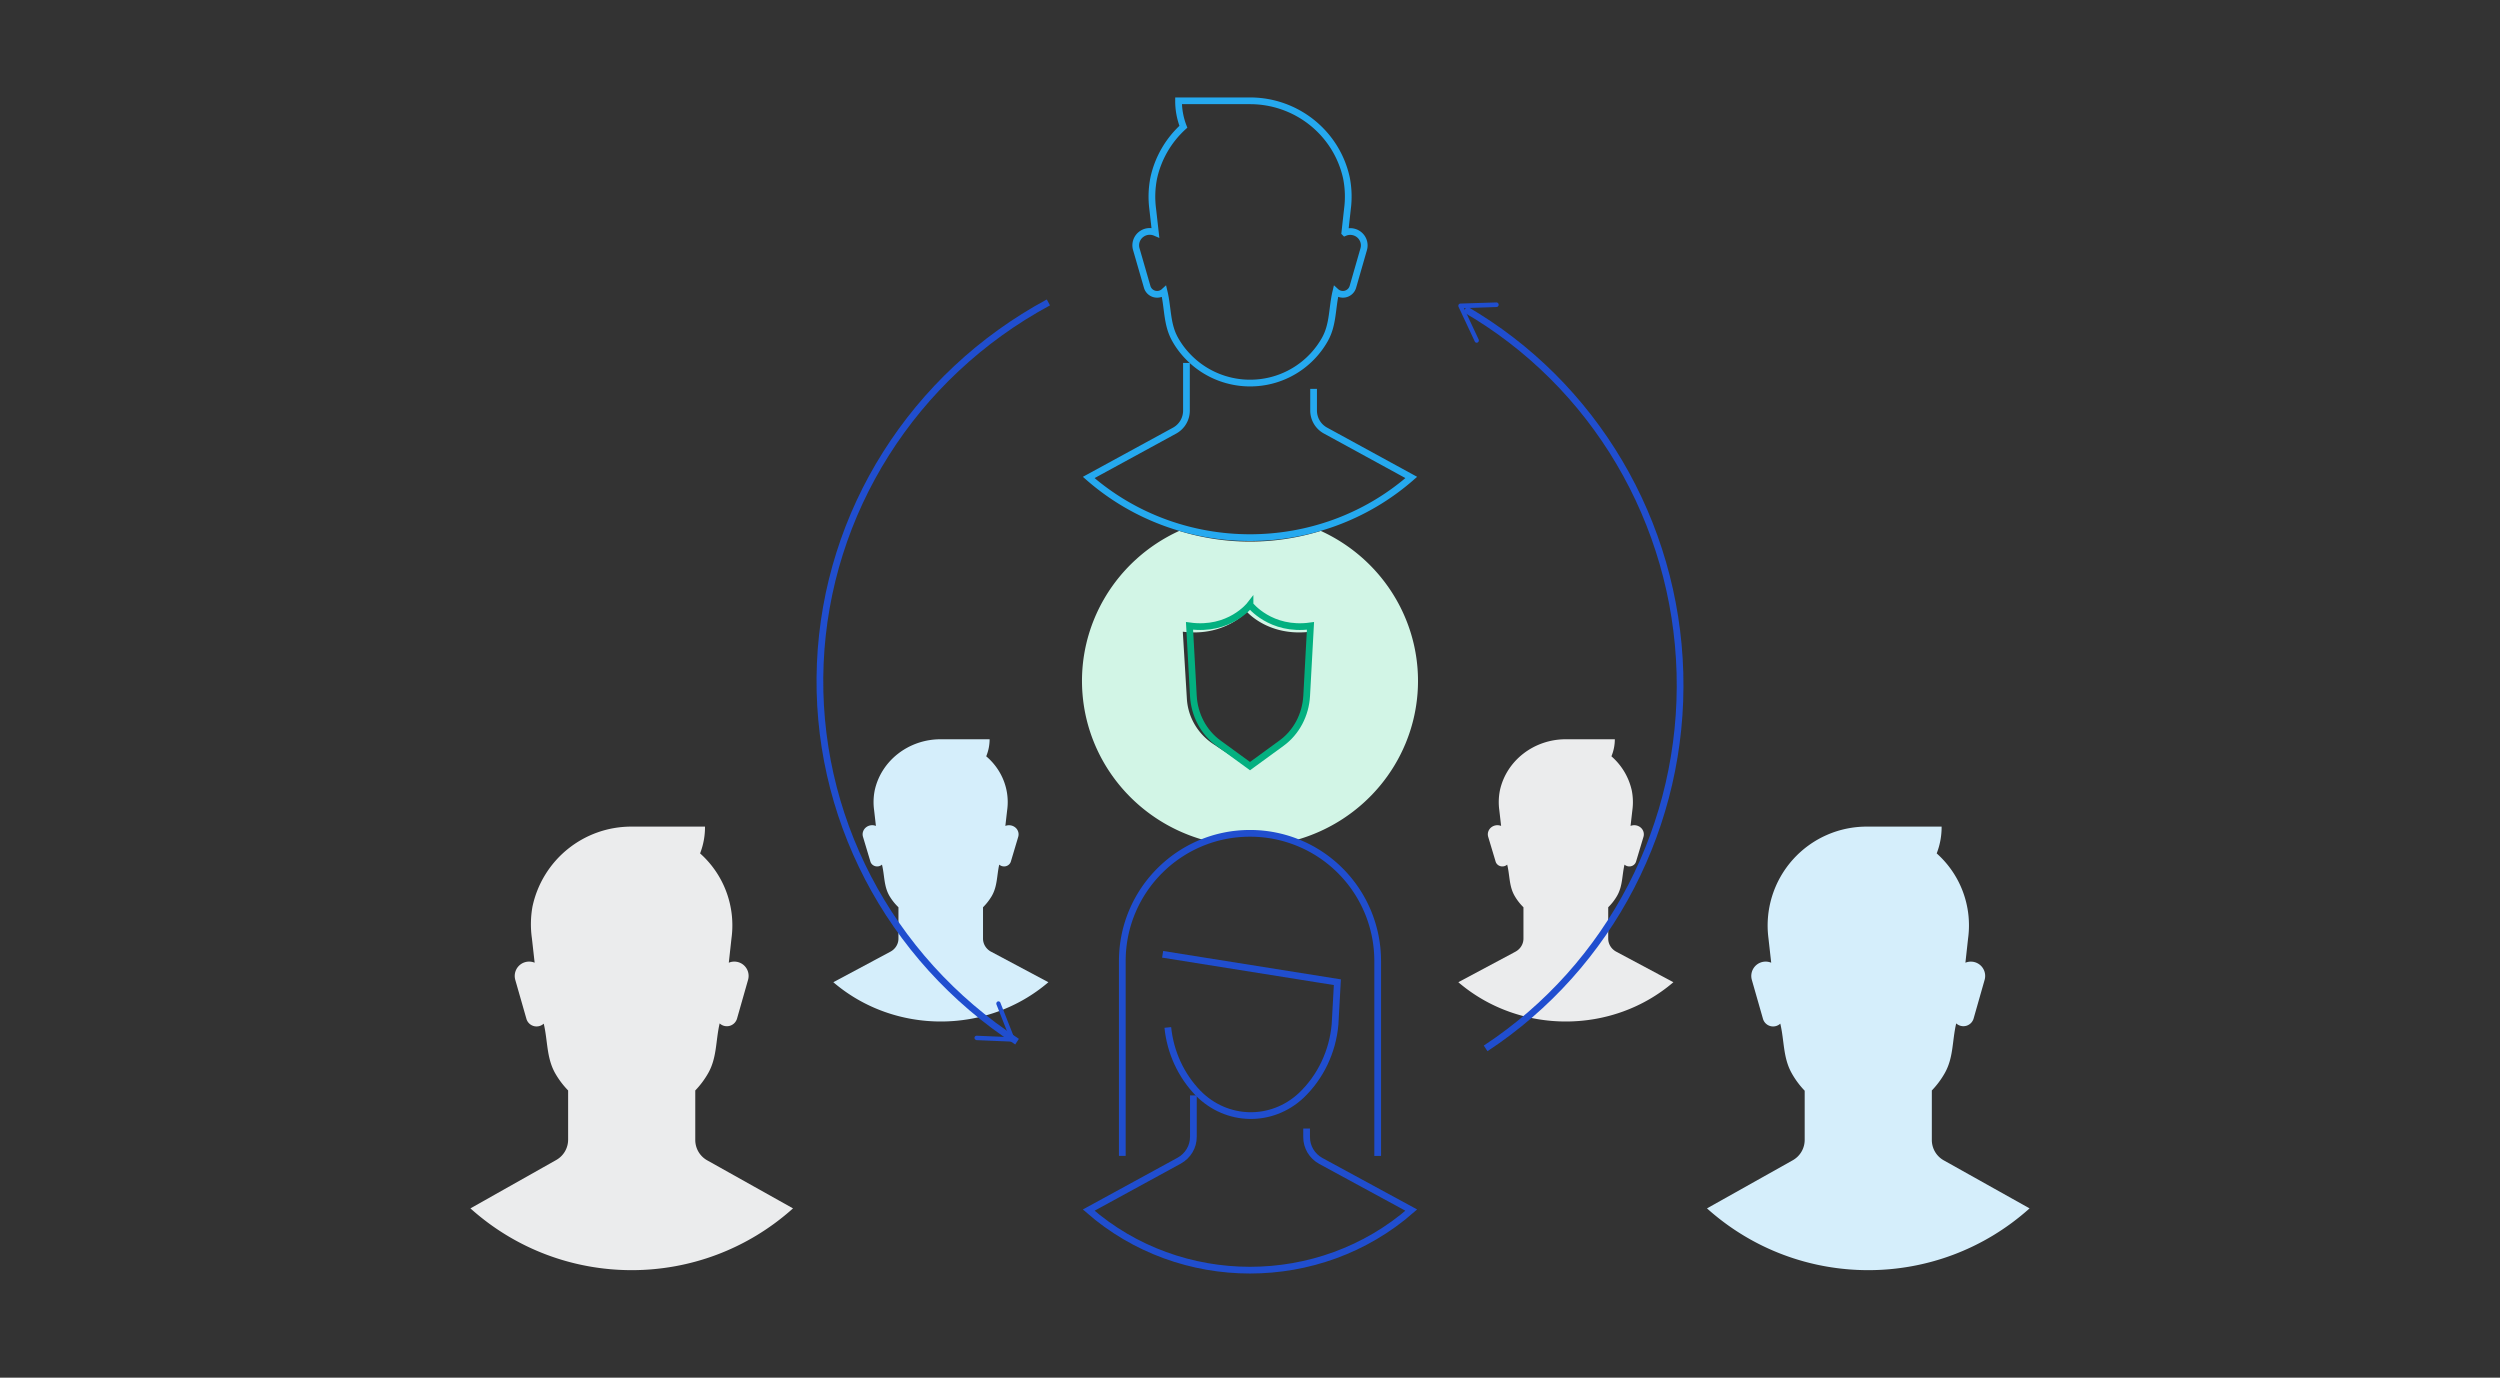 <svg xmlns="http://www.w3.org/2000/svg" viewBox="0 0 372 205"><rect x="0" y="0" width="372" height="205" fill="#333333" stroke="none"/><g fill="none" fill-rule="evenodd"><path d="M196.535 79a35.582 35.582 0 01-21.067 0c-9.471 4.331-15.21 14.005-14.39 24.258.819 10.253 8.023 18.923 18.066 21.742a19.028 19.028 0 0113.708 0c10.043-2.817 17.25-11.487 18.07-21.74.821-10.252-4.916-19.927-14.387-24.26zm-2.111 24.971c-.162 2.724-1.622 5.219-3.949 6.751L185.504 114l-4.958-3.278c-2.325-1.533-3.781-4.028-3.94-6.75L176 93.997c6.283.79 9.504-2.998 9.504-2.998s3.213 3.788 9.496 2.998l-.576 9.973z" fill="#D2F5E6" fill-rule="nonzero"></path><path d="M240.488 141.607c-.732-.397-1.184-1.137-1.186-1.94V135a7.855 7.855 0 001.297-1.663c.865-1.471.746-3.049 1.126-4.683.266.24.643.329.995.236a1.02 1.02 0 00.727-.69l1.103-3.682a1.318 1.318 0 00-.427-1.386 1.478 1.478 0 00-1.496-.234l.268-2.345a8.868 8.868 0 00-.097-2.977 9.447 9.447 0 00-3.019-5.038 6.577 6.577 0 00.507-2.537h-7.29c-4.734 0-8.822 3.16-9.802 7.575a8.868 8.868 0 00-.097 2.977l.269 2.345a1.478 1.478 0 00-1.496.234c-.41.345-.576.884-.427 1.386l1.103 3.681c.098.336.374.598.726.69.352.094.73.004.996-.235.41 1.634.26 3.212 1.125 4.683.353.607.79 1.166 1.297 1.663v4.668c-.002.803-.454 1.543-1.185 1.94L217 146.155c9.1 7.793 22.9 7.793 32 0l-8.512-4.548z" fill="#EBECED" fill-rule="nonzero"></path><path d="M147.458 141.607c-.732-.397-1.184-1.137-1.185-1.94V135c.503-.5.939-1.06 1.297-1.663.857-1.471.745-3.049 1.118-4.683.267.239.645.328.998.235.353-.093.63-.354.731-.69l1.096-3.68a1.318 1.318 0 00-.426-1.382 1.478 1.478 0 00-1.49-.239l.268-2.345c.421-2.999-.746-6.002-3.115-8.015a6.72 6.72 0 00.506-2.537h-7.29c-4.734 0-8.822 3.16-9.802 7.575a8.868 8.868 0 00-.096 2.977l.268 2.345a1.478 1.478 0 00-1.496.234c-.41.345-.576.884-.427 1.386l1.103 3.681c.098.336.374.598.726.69.353.094.73.004.996-.235.402 1.634.26 3.212 1.125 4.683a7.867 7.867 0 001.327 1.663v4.668c-.002.805-.457 1.546-1.192 1.94L124 146.155c9.1 7.793 22.9 7.793 32 0l-8.542-4.548z" fill="#D5EEFB" fill-rule="nonzero"></path><path d="M221.06 156c18.578-12.209 29.54-33.393 28.915-55.876C249.349 77.641 237.227 57.121 218 46" stroke="#204ECF"></path><path d="M223 45.335c.004.186-.132.34-.305.348l-4.862.157 2.186 4.663a.356.356 0 01-.143.46.31.31 0 01-.429-.153l-2.409-5.14a.371.371 0 010-.329.328.328 0 01.267-.17l5.358-.171a.36.36 0 01.172.048.345.345 0 01.165.287z" fill="#204ECF" fill-rule="nonzero"></path><path d="M156 45c-20.12 10.866-32.99 31.23-33.943 53.714-.953 22.484 10.147 43.824 29.28 56.286" stroke="#204ECF"></path><path d="M145 154.445c.01-.188.156-.333.33-.33l4.856.206-1.904-4.832a.366.366 0 01.03-.35.307.307 0 01.3-.136c.115.017.212.1.254.218l2.094 5.3a.36.36 0 010 .328.317.317 0 01-.273.15l-5.35-.225a.236.236 0 01-.166-.062.344.344 0 01-.171-.267z" fill="#204ECF" fill-rule="nonzero"></path><path d="M105.241 172.664a3.472 3.472 0 01-1.785-3.041v-7.363a12.817 12.817 0 001.946-2.617c1.295-2.318 1.083-4.796 1.683-7.362a1.574 1.574 0 002.59-.731l1.646-5.783a2.127 2.127 0 00-2.876-2.515l.403-3.656a14.332 14.332 0 00-4.675-12.611c.494-1.27.742-2.623.731-3.985H93.93a15.025 15.025 0 00-14.697 11.902 14.854 14.854 0 00-.088 4.694l.41 3.656a2.137 2.137 0 00-2.883 2.551l1.654 5.783a1.572 1.572 0 002.582.731c.607 2.567.395 5.045 1.69 7.363a12.78 12.78 0 001.939 2.58v7.311a3.48 3.48 0 01-1.778 3.042L70 179.807c13.65 12.257 34.35 12.257 48 0l-12.759-7.143z" fill="#EBECED" fill-rule="nonzero"></path><path d="M289.241 172.665a3.472 3.472 0 01-1.785-3.042v-7.362a12.817 12.817 0 001.946-2.617c1.295-2.318 1.075-4.796 1.683-7.362a1.581 1.581 0 002.59-.731l1.646-5.783a2.127 2.127 0 00-2.868-2.515l.402-3.655a14.331 14.331 0 00-4.675-12.612c.494-1.27.742-2.622.732-3.984h-10.916a14.739 14.739 0 00-11.22 4.907 14.717 14.717 0 00-3.631 11.689l.41 3.655a2.137 2.137 0 00-2.883 2.551l1.654 5.783a1.572 1.572 0 002.582.731c.607 2.567.395 5.045 1.69 7.362.53.953 1.181 1.833 1.939 2.618v7.31a3.48 3.48 0 01-1.778 3.042L254 179.807c13.65 12.257 34.35 12.257 48 0l-12.759-7.142z" fill="#D5EEFB" fill-rule="nonzero"></path><path d="M195.463 57.866v3.247a3.39 3.39 0 001.785 2.963L210 71.046c-13.65 11.938-34.35 11.938-48 0l12.766-6.963a3.396 3.396 0 001.778-2.962V54" stroke="#25A9EF"></path><path d="M171.92 34.609l-.4-3.541a14.273 14.273 0 01.15-4.546 14.502 14.502 0 014.416-7.663A10.491 10.491 0 01175.37 15h10.63c6.932 0 12.919 4.807 14.36 11.529.29 1.498.338 3.033.142 4.546l-.393 3.54a2.093 2.093 0 012.191.357c.6.528.84 1.351.617 2.115l-1.608 5.594c-.146.511-.55.91-1.065 1.055a1.553 1.553 0 01-1.464-.346c-.593 2.485-.378 4.886-1.643 7.13a12.74 12.74 0 01-9.54 6.382c-4.022.5-8.045-.928-10.834-3.846a12.322 12.322 0 01-1.893-2.535c-1.271-2.245-1.057-4.646-1.65-7.131-.393.36-.946.491-1.461.346a1.53 1.53 0 01-1.06-1.055l-1.615-5.594a2.056 2.056 0 01.622-2.135 2.1 2.1 0 012.214-.343h0z" stroke="#25A9EF"></path><path d="M194.424 167.927v1.273c-.009 1.47.803 2.832 2.122 3.554L210 180.063c-13.65 11.916-34.35 11.916-48 0l13.454-7.351c1.319-.723 2.131-2.084 2.122-3.555V163" stroke="#204ECF"></path><path d="M173.77 152.885c.378 3.704 1.97 7.157 4.506 9.772h0c4.231 4.32 10.94 4.472 15.345.345h0c2.884-2.746 4.68-6.523 5.034-10.585l.345-6.264L173 142" stroke="#204ECF"></path><path d="M205 172v-28.986a19.007 19.007 0 00-5.563-13.452A18.978 18.978 0 00185.993 124h0c-10.49 0-18.993 8.51-18.993 19.007v28.986" stroke="#204ECF"></path><path d="M186.003 90s-3.05 3.953-9.003 3.129l.573 10.406c.151 2.841 1.531 5.445 3.734 7.045l4.696 3.42 4.69-3.42c2.204-1.6 3.587-4.203 3.74-7.045L195 93.13c-5.932.824-8.997-3.129-8.997-3.129z" stroke="#03B080"></path><path d="M0 0h372v205H0z" fill="none"></path></g></svg>